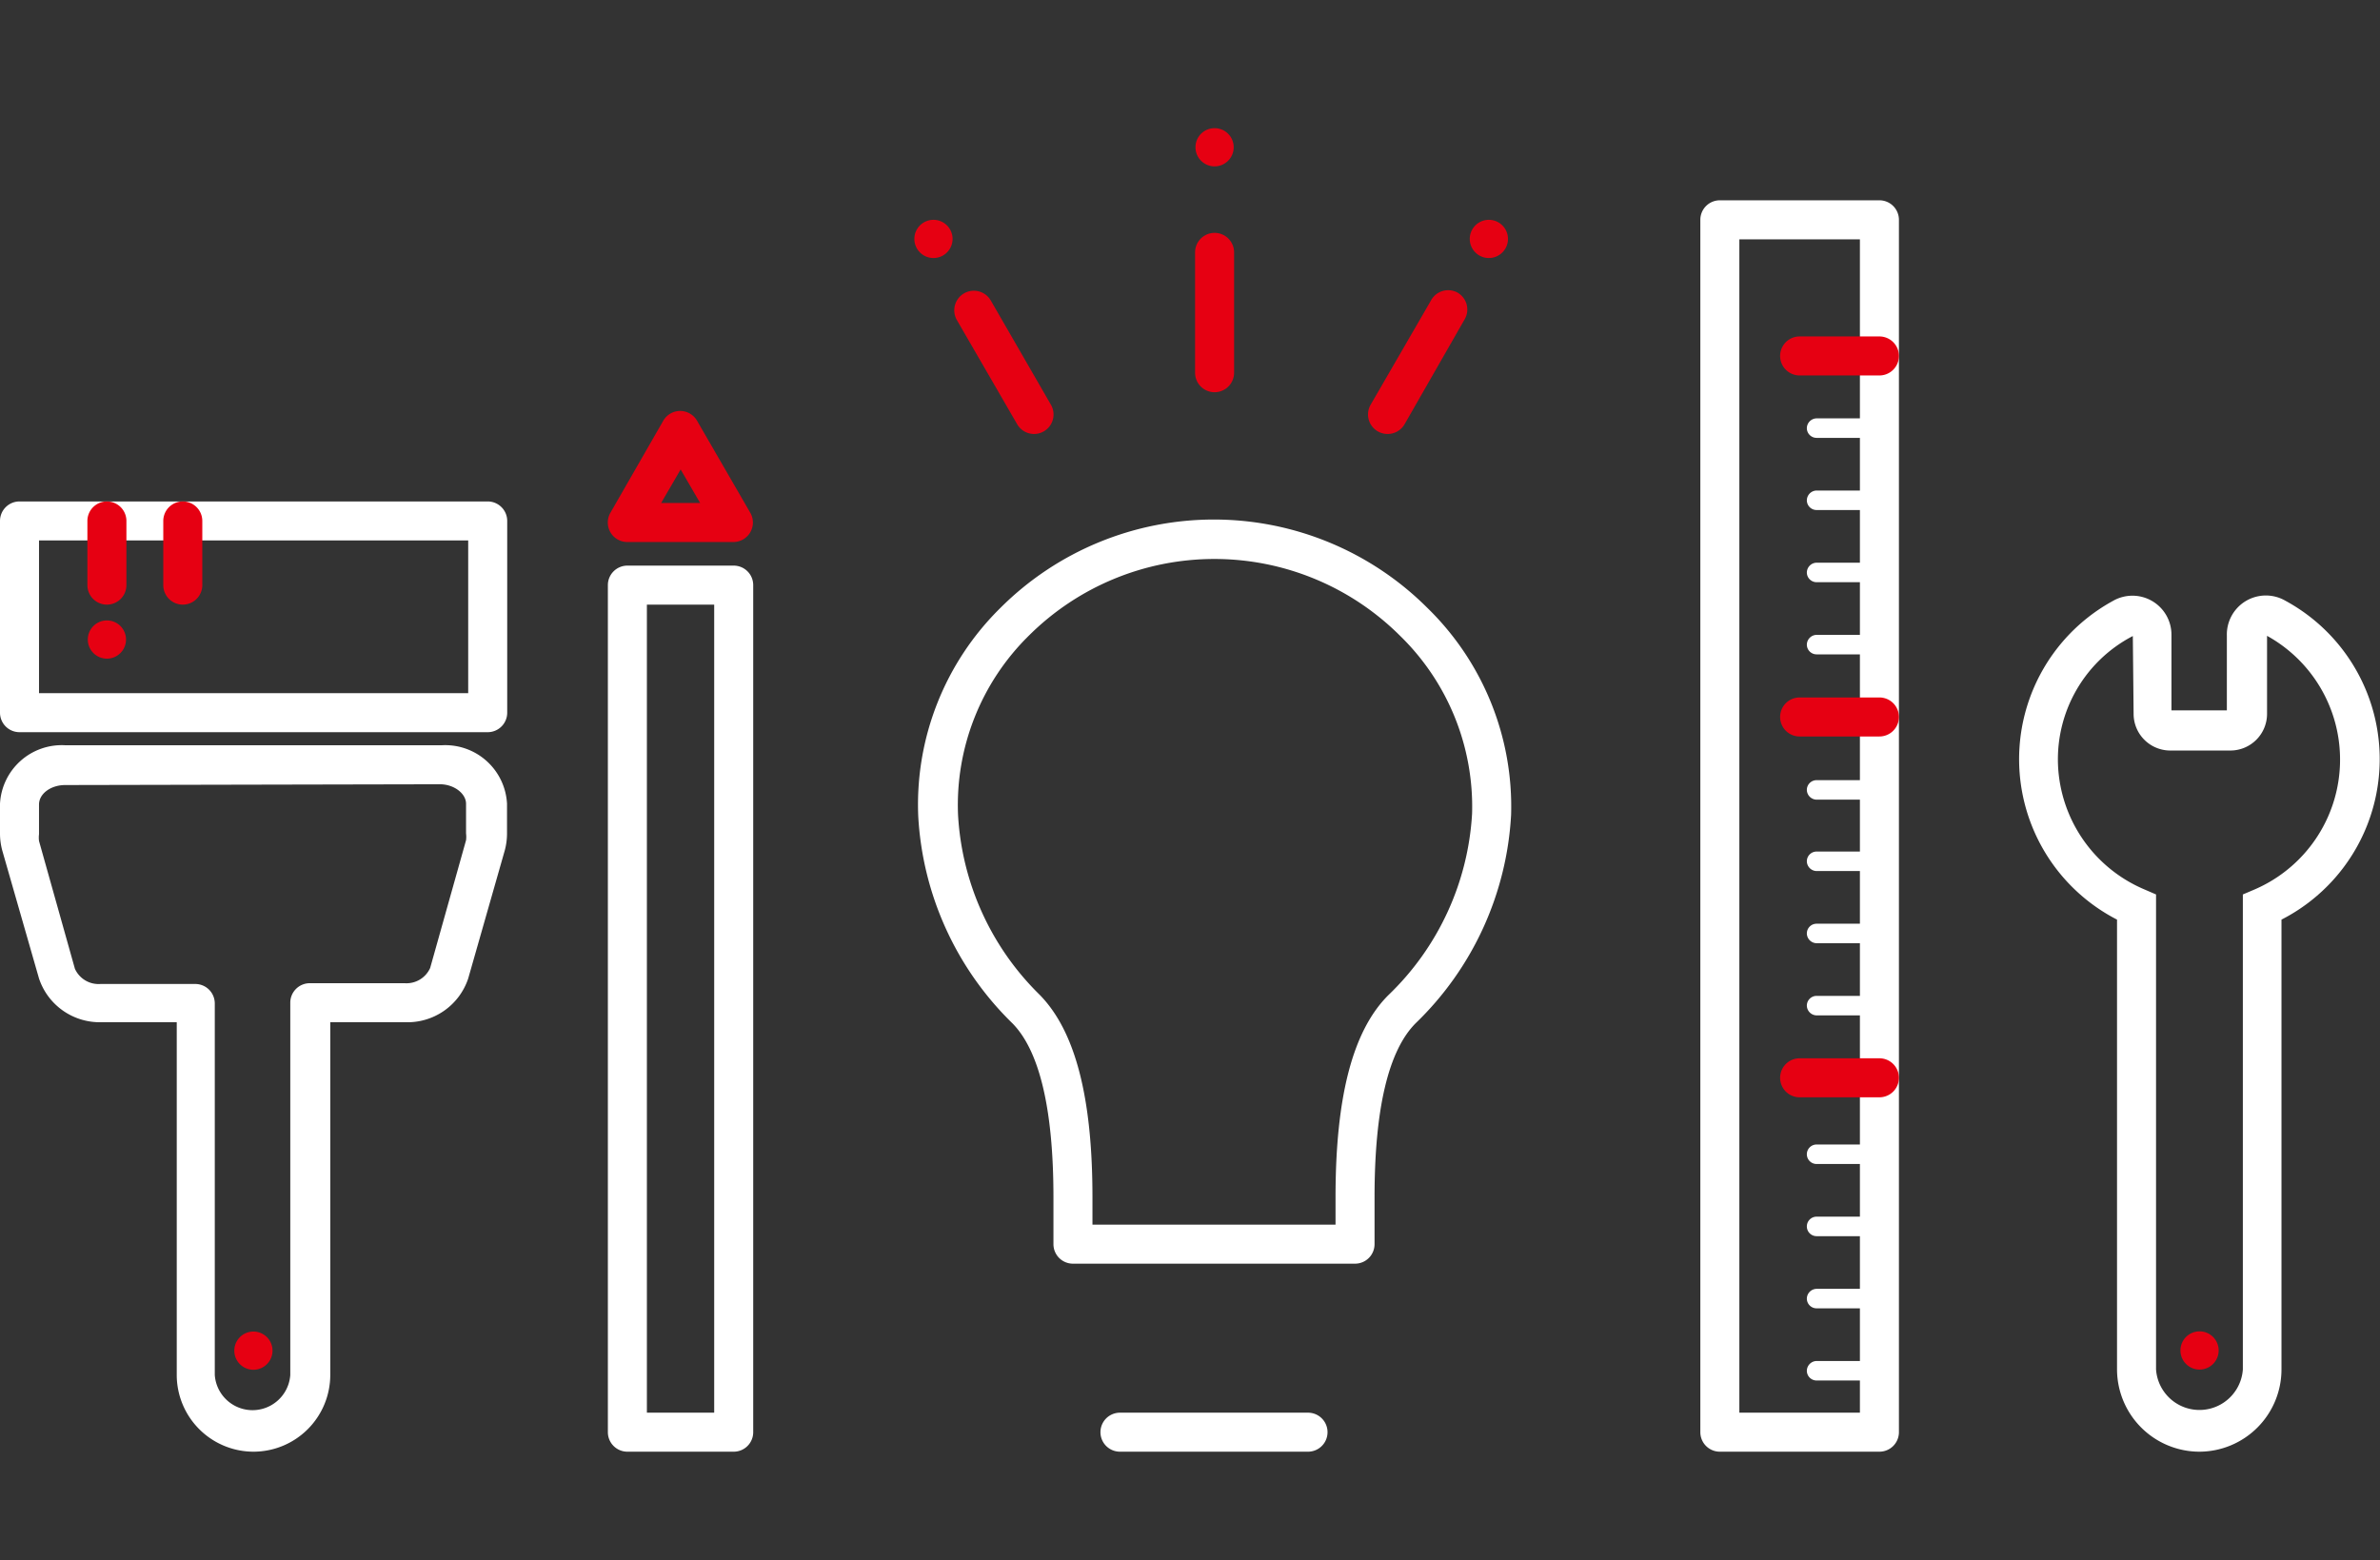 <svg xmlns="http://www.w3.org/2000/svg" viewBox="0 0 122 80"><rect x="0" y="0" width="122" height="80" fill="#333333" stroke="none"/><defs><style>.cls-1{fill:#fff;}.cls-2{fill:#e60012;}.cls-3{fill:none;}</style></defs><g id="Layer_2" data-name="Layer 2"><g id="Design"><g id="レイヤー_2" data-name="レイヤー 2"><path class="cls-1" d="M67.05,74.43H57.41a1,1,0,0,1,0-2h9.64a1,1,0,1,1,0,2Zm2.41-9.64H55a1,1,0,0,1-1-1V61.38c0-4.52-.72-7.53-2.12-8.93a16.06,16.06,0,0,1-4.81-10.59,14.15,14.15,0,0,1,4.22-10.7,15.48,15.48,0,0,1,21.87,0,14.22,14.22,0,0,1,4.3,10.62,16.06,16.06,0,0,1-4.88,10.67c-1.41,1.4-2.12,4.41-2.12,8.93v2.41A1,1,0,0,1,69.46,64.79ZM56,62.79H68.46V61.38c0-5.14.88-8.53,2.7-10.35h0a14,14,0,0,0,4.3-9.32,12.23,12.23,0,0,0-3.71-9.13,13.47,13.47,0,0,0-19,0,12.18,12.18,0,0,0-3.64,9.2A14,14,0,0,0,53.29,51C55.11,52.85,56,56.24,56,61.38Z"/><path class="cls-2" d="M62.26,20.11a1,1,0,0,1-1-1V12.94a1,1,0,0,1,2,0v6.17A1,1,0,0,1,62.26,20.11Z"/><path class="cls-2" d="M53,22.25a1,1,0,0,1-.86-.5l-3.09-5.34a1,1,0,0,1,1.74-1l3.08,5.34a1,1,0,0,1-.37,1.37A1,1,0,0,1,53,22.25Z"/><path class="cls-2" d="M71.13,22.25a1,1,0,0,1-.87-1.5l3.09-5.34A1,1,0,0,1,74.71,15a1,1,0,0,1,.37,1.37L72,21.75A1,1,0,0,1,71.13,22.25Z"/><circle class="cls-2" cx="62.26" cy="7.55" r="0.98"/><circle class="cls-2" cx="47.85" cy="12.25" r="0.98"/><circle class="cls-2" cx="76.32" cy="12.25" r="0.98"/><path class="cls-1" d="M37.61,74.43H32.16a1,1,0,0,1-1-1V30a1,1,0,0,1,1-1h5.45a1,1,0,0,1,1,1V73.43A1,1,0,0,1,37.61,74.43Zm-4.45-2h3.45V31H33.16Z"/><path class="cls-2" d="M37.61,27.79H32.16a1,1,0,0,1-.87-.5,1,1,0,0,1,0-1L34,21.57a1,1,0,0,1,.87-.5h0a1,1,0,0,1,.86.5l2.73,4.72a1,1,0,0,1,0,1A1,1,0,0,1,37.61,27.79Zm-3.72-2h2l-1-1.72Z"/><path class="cls-1" d="M96.34,74.43H88.16a1,1,0,0,1-1-1V11.27a1,1,0,0,1,1-1h8.18a1,1,0,0,1,1,1V73.43A1,1,0,0,1,96.34,74.43Zm-7.18-2h6.18V12.27H89.16Z"/><path class="cls-2" d="M96.34,37.76H92.25a1,1,0,0,1,0-2h4.09a1,1,0,0,1,0,2Z"/><path class="cls-1" d="M96.34,33.55H93.12a.5.5,0,0,1-.5-.5.51.51,0,0,1,.5-.5h3.22a.51.51,0,0,1,.5.5A.5.5,0,0,1,96.34,33.55Z"/><path class="cls-1" d="M96.34,29.85H93.12a.5.5,0,0,1-.5-.5.51.51,0,0,1,.5-.5h3.22a.51.51,0,0,1,.5.5A.5.5,0,0,1,96.34,29.85Z"/><path class="cls-1" d="M96.34,26.15H93.12a.5.5,0,0,1-.5-.5.51.51,0,0,1,.5-.5h3.22a.51.51,0,0,1,.5.5A.5.5,0,0,1,96.34,26.15Z"/><path class="cls-1" d="M96.34,22.45H93.12a.5.5,0,0,1-.5-.5.51.51,0,0,1,.5-.5h3.22a.51.51,0,0,1,.5.5A.5.5,0,0,1,96.34,22.45Z"/><path class="cls-2" d="M96.34,19.25H92.25a1,1,0,0,1,0-2h4.09a1,1,0,0,1,0,2Z"/><path class="cls-2" d="M96.34,56.26H92.25a1,1,0,0,1,0-2h4.09a1,1,0,0,1,0,2Z"/><path class="cls-1" d="M96.34,52.06H93.12a.51.51,0,0,1-.5-.5.5.5,0,0,1,.5-.5h3.22a.5.5,0,0,1,.5.5A.51.51,0,0,1,96.34,52.06Z"/><path class="cls-1" d="M96.34,48.36H93.12a.51.51,0,0,1-.5-.5.5.5,0,0,1,.5-.5h3.22a.5.5,0,0,1,.5.5A.51.51,0,0,1,96.34,48.36Z"/><path class="cls-1" d="M96.34,44.66H93.12a.51.51,0,0,1-.5-.5.5.5,0,0,1,.5-.5h3.22a.5.5,0,0,1,.5.5A.51.51,0,0,1,96.34,44.66Z"/><path class="cls-1" d="M96.34,41H93.12a.51.51,0,0,1-.5-.5.5.5,0,0,1,.5-.5h3.22a.5.5,0,0,1,.5.5A.51.51,0,0,1,96.34,41Z"/><path class="cls-1" d="M96.34,70.78H93.12a.5.5,0,0,1-.5-.5.51.51,0,0,1,.5-.5h3.22a.51.51,0,0,1,.5.5A.5.5,0,0,1,96.34,70.78Z"/><path class="cls-1" d="M96.34,67.08H93.12a.5.5,0,0,1-.5-.5.51.51,0,0,1,.5-.5h3.22a.51.51,0,0,1,.5.5A.5.5,0,0,1,96.34,67.08Z"/><path class="cls-1" d="M96.34,63.38H93.12a.5.5,0,0,1,0-1h3.22a.5.5,0,0,1,0,1Z"/><path class="cls-1" d="M96.34,59.68H93.12a.5.5,0,0,1,0-1h3.22a.5.5,0,0,1,0,1Z"/><path class="cls-1" d="M112.75,74.43a4.23,4.23,0,0,1-4.23-4.22V47.15a9.25,9.25,0,0,1-.21-16.34,2,2,0,0,1,2,0,2,2,0,0,1,1,1.76v3.85h2.84V32.59a2,2,0,0,1,3-1.79,9.24,9.24,0,0,1-.2,16.35V70.21A4.22,4.22,0,0,1,112.75,74.43Zm-3.42-41.82a7.12,7.12,0,0,0-3.79,7.17,7.26,7.26,0,0,0,4.38,5.82l.6.26V70.21a2.23,2.23,0,0,0,4.45,0V45.86l.61-.26a7.25,7.25,0,0,0,.63-13l0,4a1.88,1.88,0,0,1-1.88,1.88h-3.08a1.88,1.88,0,0,1-1.88-1.88Z"/><circle class="cls-2" cx="112.75" cy="69.24" r="0.98"/><circle class="cls-2" cx="12.99" cy="69.25" r="0.98"/><path class="cls-1" d="M13,74.43A3.94,3.94,0,0,1,9.06,70.5V52.41H5.2A3.28,3.28,0,0,1,2,50.17L.12,43.62A3.35,3.35,0,0,1,0,42.73V41.21a3.17,3.17,0,0,1,3.34-3H22.65a3.17,3.17,0,0,1,3.34,3v1.52a3.35,3.35,0,0,1-.12.89L24,50.17a3.28,3.28,0,0,1-3.24,2.24H16.93V70.5A3.94,3.94,0,0,1,13,74.43ZM3.34,40.25c-.73,0-1.34.44-1.34,1v1.52a1.41,1.41,0,0,0,0,.35l1.84,6.55a1.33,1.33,0,0,0,1.31.78h4.86a1,1,0,0,1,1,1V70.5a1.94,1.94,0,0,0,3.87,0V51.41a1,1,0,0,1,1-1h4.86a1.33,1.33,0,0,0,1.31-.78l1.84-6.55a1.41,1.41,0,0,0,0-.35V41.21c0-.52-.61-1-1.34-1Z"/><path class="cls-1" d="M25,37.54H1a1,1,0,0,1-1-1V26.71a1,1,0,0,1,1-1H25a1,1,0,0,1,1,1v9.83A1,1,0,0,1,25,37.54Zm-23-2H24V27.71H2Z"/><path class="cls-2" d="M5.48,31a1,1,0,0,1-1-1V26.71a1,1,0,0,1,2,0V30A1,1,0,0,1,5.48,31Z"/><path class="cls-2" d="M9.37,31a1,1,0,0,1-1-1V26.71a1,1,0,0,1,2,0V30A1,1,0,0,1,9.37,31Z"/><circle class="cls-2" cx="5.48" cy="32.79" r="0.98"/><rect class="cls-3" x="1" width="120" height="80"/></g></g></g></svg>